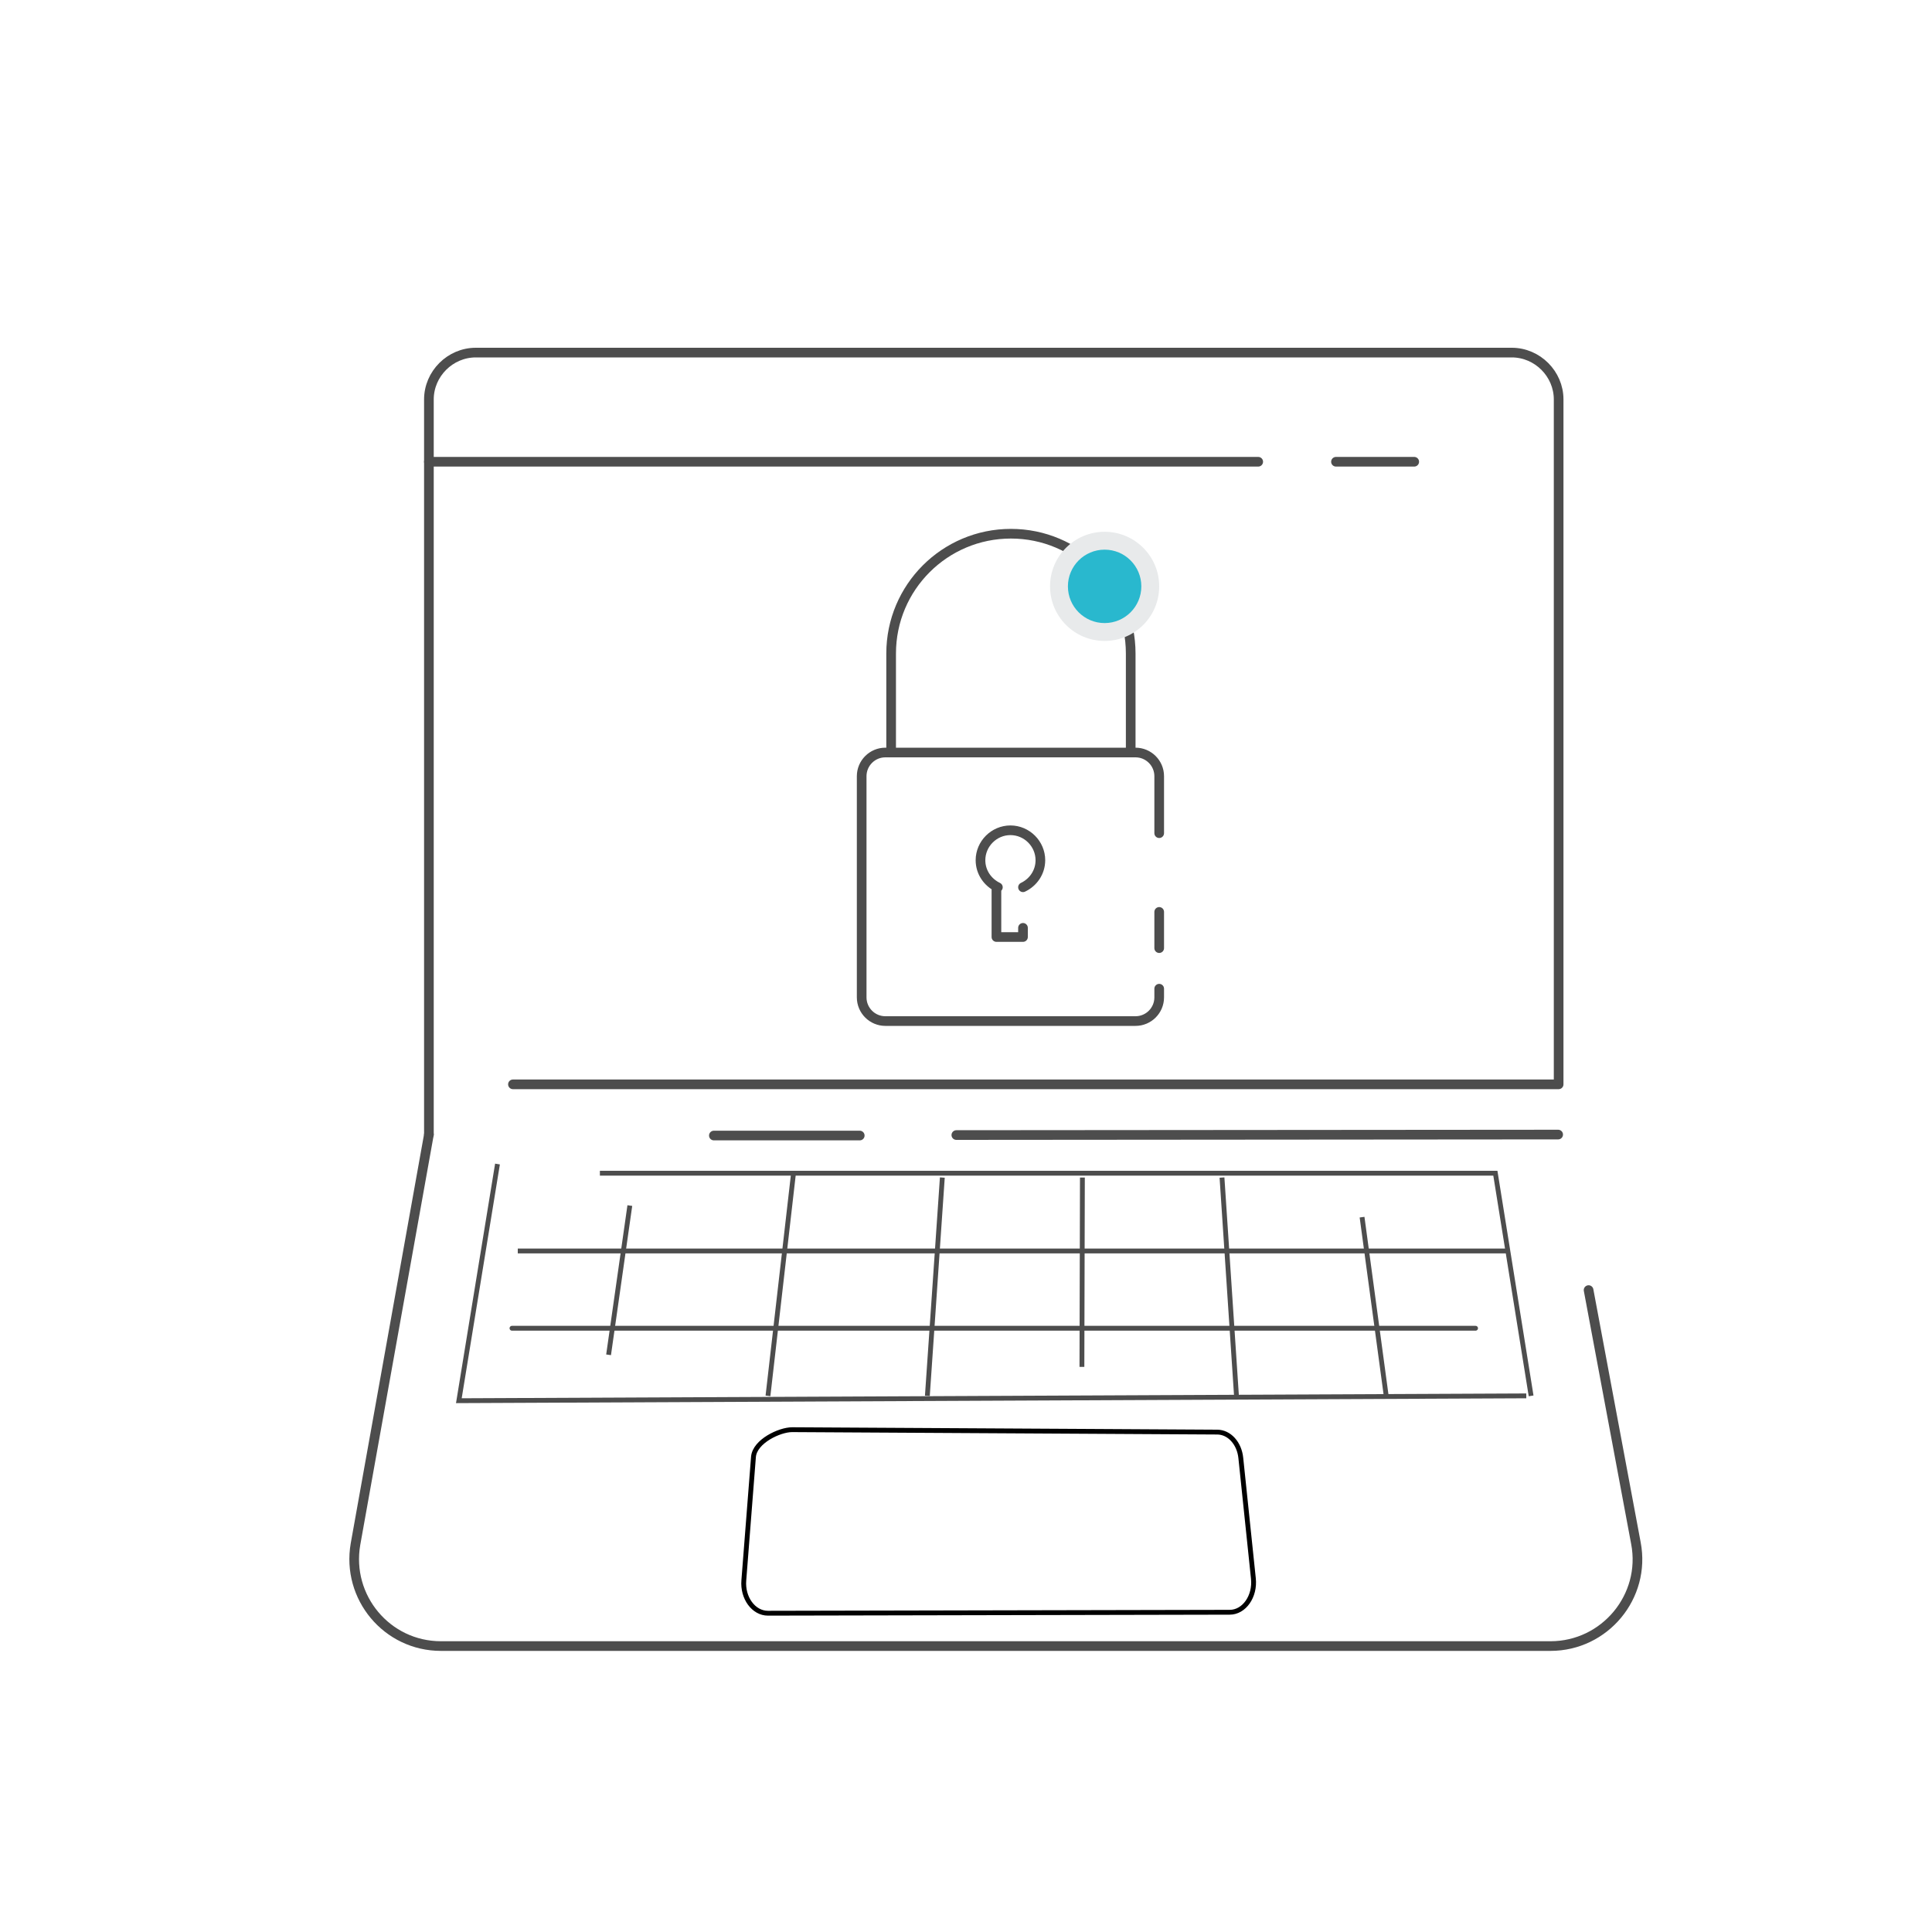 <?xml version="1.0" encoding="utf-8"?>
<!-- Generator: Adobe Illustrator 25.2.1, SVG Export Plug-In . SVG Version: 6.00 Build 0)  -->
<svg version="1.1" id="Layer_1" xmlns="http://www.w3.org/2000/svg" xmlns:xlink="http://www.w3.org/1999/xlink" x="0px" y="0px"
	 viewBox="0 0 400 400" style="enable-background:new 0 0 400 400;" xml:space="preserve">
<style type="text/css">
	.st0{display:none;}
	.st1{display:inline;fill:none;stroke:#353535;stroke-width:2;stroke-linecap:round;stroke-linejoin:round;}
	.st2{display:inline;}
	.st3{fill:none;stroke:#353535;stroke-width:2;stroke-linecap:round;stroke-linejoin:round;}
	.st4{fill:#E8EAEB;}
	.st5{fill:#29B8CE;}
	.st6{display:inline;fill:none;stroke:#4D4D4D;stroke-width:2;stroke-linecap:round;stroke-linejoin:round;}
	.st7{display:inline;fill:#E8EAEB;}
	.st8{display:inline;fill:#29B8CE;}
	.st9{fill:none;stroke:#4D4D4D;stroke-width:2;stroke-linecap:round;stroke-linejoin:round;stroke-miterlimit:10;}
	.st10{fill:none;stroke:#4D4D4D;stroke-miterlimit:10;}
	.st11{fill:none;stroke:#4D4D4D;stroke-linecap:round;stroke-linejoin:round;stroke-miterlimit:10;}
	.st12{fill:none;stroke:#000000;stroke-miterlimit:10;}
	.st13{display:inline;fill:none;stroke:#E8EAEB;stroke-width:4;stroke-miterlimit:10;}
	.st14{display:inline;fill:#FFFFFF;}
	.st15{display:inline;fill:none;}
	.st16{fill:none;stroke:#4D4D4D;stroke-linecap:round;stroke-linejoin:round;}
	.st17{fill:#4D4D4D;}
</style>
<g id="check_list" class="st0">
	<path class="st1" d="M110.6,102.3V71.8c0-3.6,1.5-6.5,3.2-6.5h19.5"/>
	<line class="st1" x1="110.6" y1="123.8" x2="110.6" y2="114.6"/>
	<line class="st1" x1="110.6" y1="320.5" x2="110.6" y2="146.5"/>
	<line class="st1" x1="284.6" y1="287.1" x2="284.6" y2="296.5"/>
	<path class="st1" d="M256.7,65.3h22.2c3.2,0,5.9,2.9,5.9,6.5v203.6"/>
	<path class="st1" d="M242.3,65.3v9.1c0,8.8-7.3,16-16.3,16h-62.1c-8.9,0-16.3-7.2-16.3-16V44.2"/>
	<path class="st1" d="M135.6,240.9V131.2c0-3.6,2.9-6.5,6.5-6.5h111.4c3.6,0,6.5,2.9,6.5,6.5v44.5"/>
	<path class="st1" d="M260,186.9v112.2c0,3.6-2.9,6.5-6.5,6.5H142.2c-3.6,0-6.5-2.9-6.5-6.5v-46.5"/>
	<line class="st1" x1="136.8" y1="186.9" x2="259.6" y2="186.9"/>
	<line class="st1" x1="147.3" y1="246.8" x2="258.3" y2="246.8"/>
	<line class="st1" x1="197.9" y1="293.1" x2="197.9" y2="304.3"/>
	<line class="st1" x1="197.9" y1="164.7" x2="197.9" y2="281.2"/>
	<line class="st1" x1="184.9" y1="153.4" x2="189.5" y2="148.6"/>
	<polyline class="st1" points="147.1,164.4 158.8,177.4 179,159 	"/>
	<line class="st1" x1="244.9" y1="208.4" x2="249.5" y2="203.6"/>
	<polyline class="st1" points="207.1,219.4 218.8,232.4 239,214 	"/>
	<line class="st1" x1="182.9" y1="269.4" x2="187.5" y2="264.6"/>
	<polyline class="st1" points="145.1,280.4 156.8,293.4 177,275 	"/>
	<g class="st2">
		<line class="st3" x1="118.1" y1="331.5" x2="266.3" y2="331.5"/>
		<line class="st3" x1="275.5" y1="331.5" x2="284.7" y2="331.5"/>
	</g>
	<g class="st2">
		<line class="st3" x1="148.1" y1="135.6" x2="159" y2="135.6"/>
		<line class="st3" x1="171.5" y1="135.6" x2="247.5" y2="135.6"/>
	</g>
	<path class="st1" d="M306.5,84v260.8c0,3.4-2.3,6.2-5.2,6.2H96.2c-2.9,0-5.2-2.8-5.2-6.2V49.1c0-3.4,2.3-6.2,5.2-6.2h205.1
		c2.9,0,5.2,2.8,5.2,6.2V84"/>
	<g class="st2">
		<circle class="st4" cx="305.9" cy="102.3" r="17.9"/>
		<circle class="st5" cx="305.9" cy="102.3" r="12.1"/>
	</g>
</g>
<g id="arrows" class="st0">
	<polyline class="st6" points="127.9,248.5 127.9,302.5 44.7,248.5 127.9,194.4 	"/>
	<line class="st6" x1="127.9" y1="248.5" x2="269.9" y2="248.5"/>
	<line class="st6" x1="285.5" y1="248.5" x2="310" y2="248.5"/>
	<polyline class="st6" points="272.8,152.5 272.8,98.4 356,152.5 272.8,206.5 	"/>
	<line class="st6" x1="272.8" y1="152.5" x2="130.8" y2="152.5"/>
	<line class="st6" x1="115.2" y1="152.5" x2="90.7" y2="152.5"/>
	<circle class="st7" cx="91.2" cy="279.9" r="18.8"/>
	<circle class="st8" cx="91.2" cy="279.9" r="12.7"/>
	<circle class="st7" cx="308.2" cy="121.9" r="18.8"/>
	<circle class="st8" cx="308.2" cy="121.9" r="12.7"/>
</g>
<g id="pad_lock">
	<path class="st9" d="M88.8,234.9V82.7c0-5.3,4.4-9.7,9.7-9.7h214.5c5.3,0,9.7,4.4,9.7,9.7v141.8H106.2"/>
	<line class="st9" x1="322.6" y1="234.9" x2="198" y2="235"/>
	<path class="st9" d="M88.8,234.9l-15.2,84.8c-1.9,11,6.5,21.1,17.7,21.1H321c11.3,0,19.8-10.3,17.7-21.3l-9.8-52.4"/>
	<polyline class="st10" points="316,289 95,290 103,241 	"/>
	<polyline class="st10" points="124.2,242.9 309.6,242.9 317,289 	"/>
	<line class="st9" x1="88.8" y1="95.6" x2="260.5" y2="95.6"/>
	<line class="st9" x1="276.6" y1="95.6" x2="292.8" y2="95.6"/>
	<line class="st11" x1="106" y1="275" x2="305.5" y2="275"/>
	<line class="st10" x1="107.2" y1="259" x2="312" y2="259"/>
	<path class="st9" d="M126.7,298.9"/>
	<path class="st10" d="M134.2,242.9"/>
	<line class="st10" x1="164.3" y1="242.8" x2="159" y2="289"/>
	<line class="st10" x1="195.1" y1="243.8" x2="192" y2="289"/>
	<line class="st10" x1="282" y1="252" x2="287" y2="289"/>
	<line class="st10" x1="253" y1="243.8" x2="256" y2="289"/>
	<line class="st10" x1="224.1" y1="243.8" x2="224" y2="283"/>
	<line class="st10" x1="130.4" y1="249.6" x2="126" y2="280.5"/>
	<line class="st9" x1="147.8" y1="235.1" x2="178" y2="235.1"/>
	<g>
		<line class="st9" x1="240" y1="188.8" x2="240" y2="196.3"/>
		<path class="st9" d="M240,204.7v1.8c0,2.7-2.2,4.9-4.9,4.9h-51.8c-2.7,0-4.9-2.2-4.9-4.9v-45.8c0-2.7,2.2-4.9,4.9-4.9h51.8
			c2.7,0,4.9,2.2,4.9,4.9v11.8"/>
		<path class="st9" d="M211.8,183.7L211.8,183.7c2.1-1,3.6-3.1,3.6-5.6c0-3.4-2.8-6.2-6.2-6.2c-3.4,0-6.2,2.8-6.2,6.2
			c0,2.5,1.5,4.6,3.6,5.6h-0.3V194h5.5v-1.9"/>
		<path class="st9" d="M184.5,155.8v-20.5c0-13.7,11.1-24.8,24.8-24.8l0,0c13.7,0,24.8,11.1,24.8,24.8v20.4"/>
	</g>
	<path class="st12" d="M154,327.2l2-25.6c0.3-3.2,5.4-5.6,8-5.6l88,0.5c2.5,0,4.6,2.3,4.9,5.4l2.6,24.9c0.4,3.7-1.9,7-4.9,7L159,334
		C156,334,153.7,330.8,154,327.2z"/>
	<circle class="st4" cx="228.7" cy="121.4" r="11.3"/>
	<circle class="st5" cx="228.7" cy="121.4" r="7.6"/>
</g>
<g id="speed" class="st0">
	<circle class="st13" cx="200" cy="200" r="103.5"/>
	<circle class="st7" cx="199.1" cy="200.1" r="18.8"/>
	<circle class="st6" cx="198.9" cy="200.2" r="13.8"/>
	<path class="st6" d="M111.2,279.1c-18.6-20.9-29.9-48.5-29.9-78.7C81.3,135,134.4,82,199.8,82s118.5,53,118.5,118.5l0,0
		c0,31.4-12.2,59.9-32.1,81.1"/>
	<path class="st14" d="M198.8,211.9c-6.3,0-11.5-5.1-11.5-11.5s5.1-11.5,11.5-11.5c6.3,0,11.5,5.1,11.5,11.5l0,0
		C210.3,206.8,205.1,211.9,198.8,211.9z"/>
	<path class="st8" d="M173.6,196.6c0.9-4.6,4.8-7.6,8.8-6.9c4,0.8,105.3,19.6,105.3,19.6s-104.5-2.4-108.5-3.1l0,0
		C175.2,205.4,172.7,201.1,173.6,196.6z"/>
	<path class="st15" d="M288.5,279"/>
	<circle class="st7" cx="142" cy="96.2" r="12"/>
	<circle class="st8" cx="142" cy="96.2" r="8.1"/>
	<g class="st2">
		<g>
			<line class="st16" x1="109.7" y1="232.1" x2="87.8" y2="239.8"/>
		</g>
		<g>
			<line class="st16" x1="104.6" y1="208.4" x2="81.5" y2="210.3"/>
		</g>
		<g>
			<line class="st16" x1="105.8" y1="184.1" x2="82.9" y2="180.1"/>
		</g>
		<g>
			<line class="st16" x1="113" y1="160.9" x2="91.9" y2="151.2"/>
		</g>
		<g>
			<line class="st16" x1="125.8" y1="140.3" x2="107.9" y2="125.5"/>
		</g>
		<g>
			<line class="st16" x1="143.5" y1="123.6" x2="129.8" y2="104.8"/>
		</g>
		<g>
			<line class="st16" x1="164.8" y1="111.9" x2="156.4" y2="90.3"/>
		</g>
		<g>
			<line class="st16" x1="188.4" y1="106" x2="185.7" y2="82.9"/>
		</g>
		<g>
			<line class="st16" x1="212.7" y1="106.3" x2="215.9" y2="83.3"/>
		</g>
		<g>
			<line class="st16" x1="236.1" y1="112.7" x2="245.1" y2="91.3"/>
		</g>
		<g>
			<line class="st16" x1="257.2" y1="124.8" x2="271.3" y2="106.4"/>
		</g>
		<g>
			<line class="st16" x1="274.5" y1="141.9" x2="292.8" y2="127.6"/>
		</g>
		<g>
			<line class="st16" x1="286.9" y1="162.8" x2="308.2" y2="153.6"/>
		</g>
		<g>
			<line class="st16" x1="293.6" y1="186.2" x2="316.6" y2="182.6"/>
		</g>
		<g>
			<line class="st16" x1="294.2" y1="210.4" x2="317.3" y2="212.9"/>
		</g>
	</g>
	<g class="st2">
		<path class="st17" d="M213.4,118.6c10,1.2,19.8,4.5,28.6,9.6c8.8,5.1,16.5,12,22.7,20c6.2,8.1,10.8,17.4,13.5,27.2
			c2.7,9.8,3.4,20.2,2.1,30.4c-0.1,0.5-0.6,0.9-1.1,0.9c-0.5-0.1-0.9-0.6-0.9-1.1c0,0,0,0,0,0c1.4-9.9,0.9-20-1.6-29.7
			c-2.5-9.7-6.9-18.9-12.9-27c-6-8.1-13.5-15-22.2-20.2C233.2,123.5,223.5,120,213.4,118.6z"/>
	</g>
	<g class="st2">
		<path class="st17" d="M229.7,134.3c7,1.8,13.3,5.5,18.7,10.3c5.4,4.8,9.9,10.5,13.4,16.8c3.5,6.3,6,13.2,7.5,20.3
			c1.4,7.1,1.7,14.5,0.5,21.7c-0.1,0.5-0.6,0.9-1.2,0.8s-0.9-0.6-0.8-1.2c0,0,0,0,0,0c1.3-6.9,1.3-14.1,0-21.1
			c-1.2-7-3.5-13.8-6.9-20.1c-3.3-6.3-7.6-12.1-12.8-17C242.9,140.1,236.6,136.2,229.7,134.3z"/>
	</g>
</g>
</svg>
